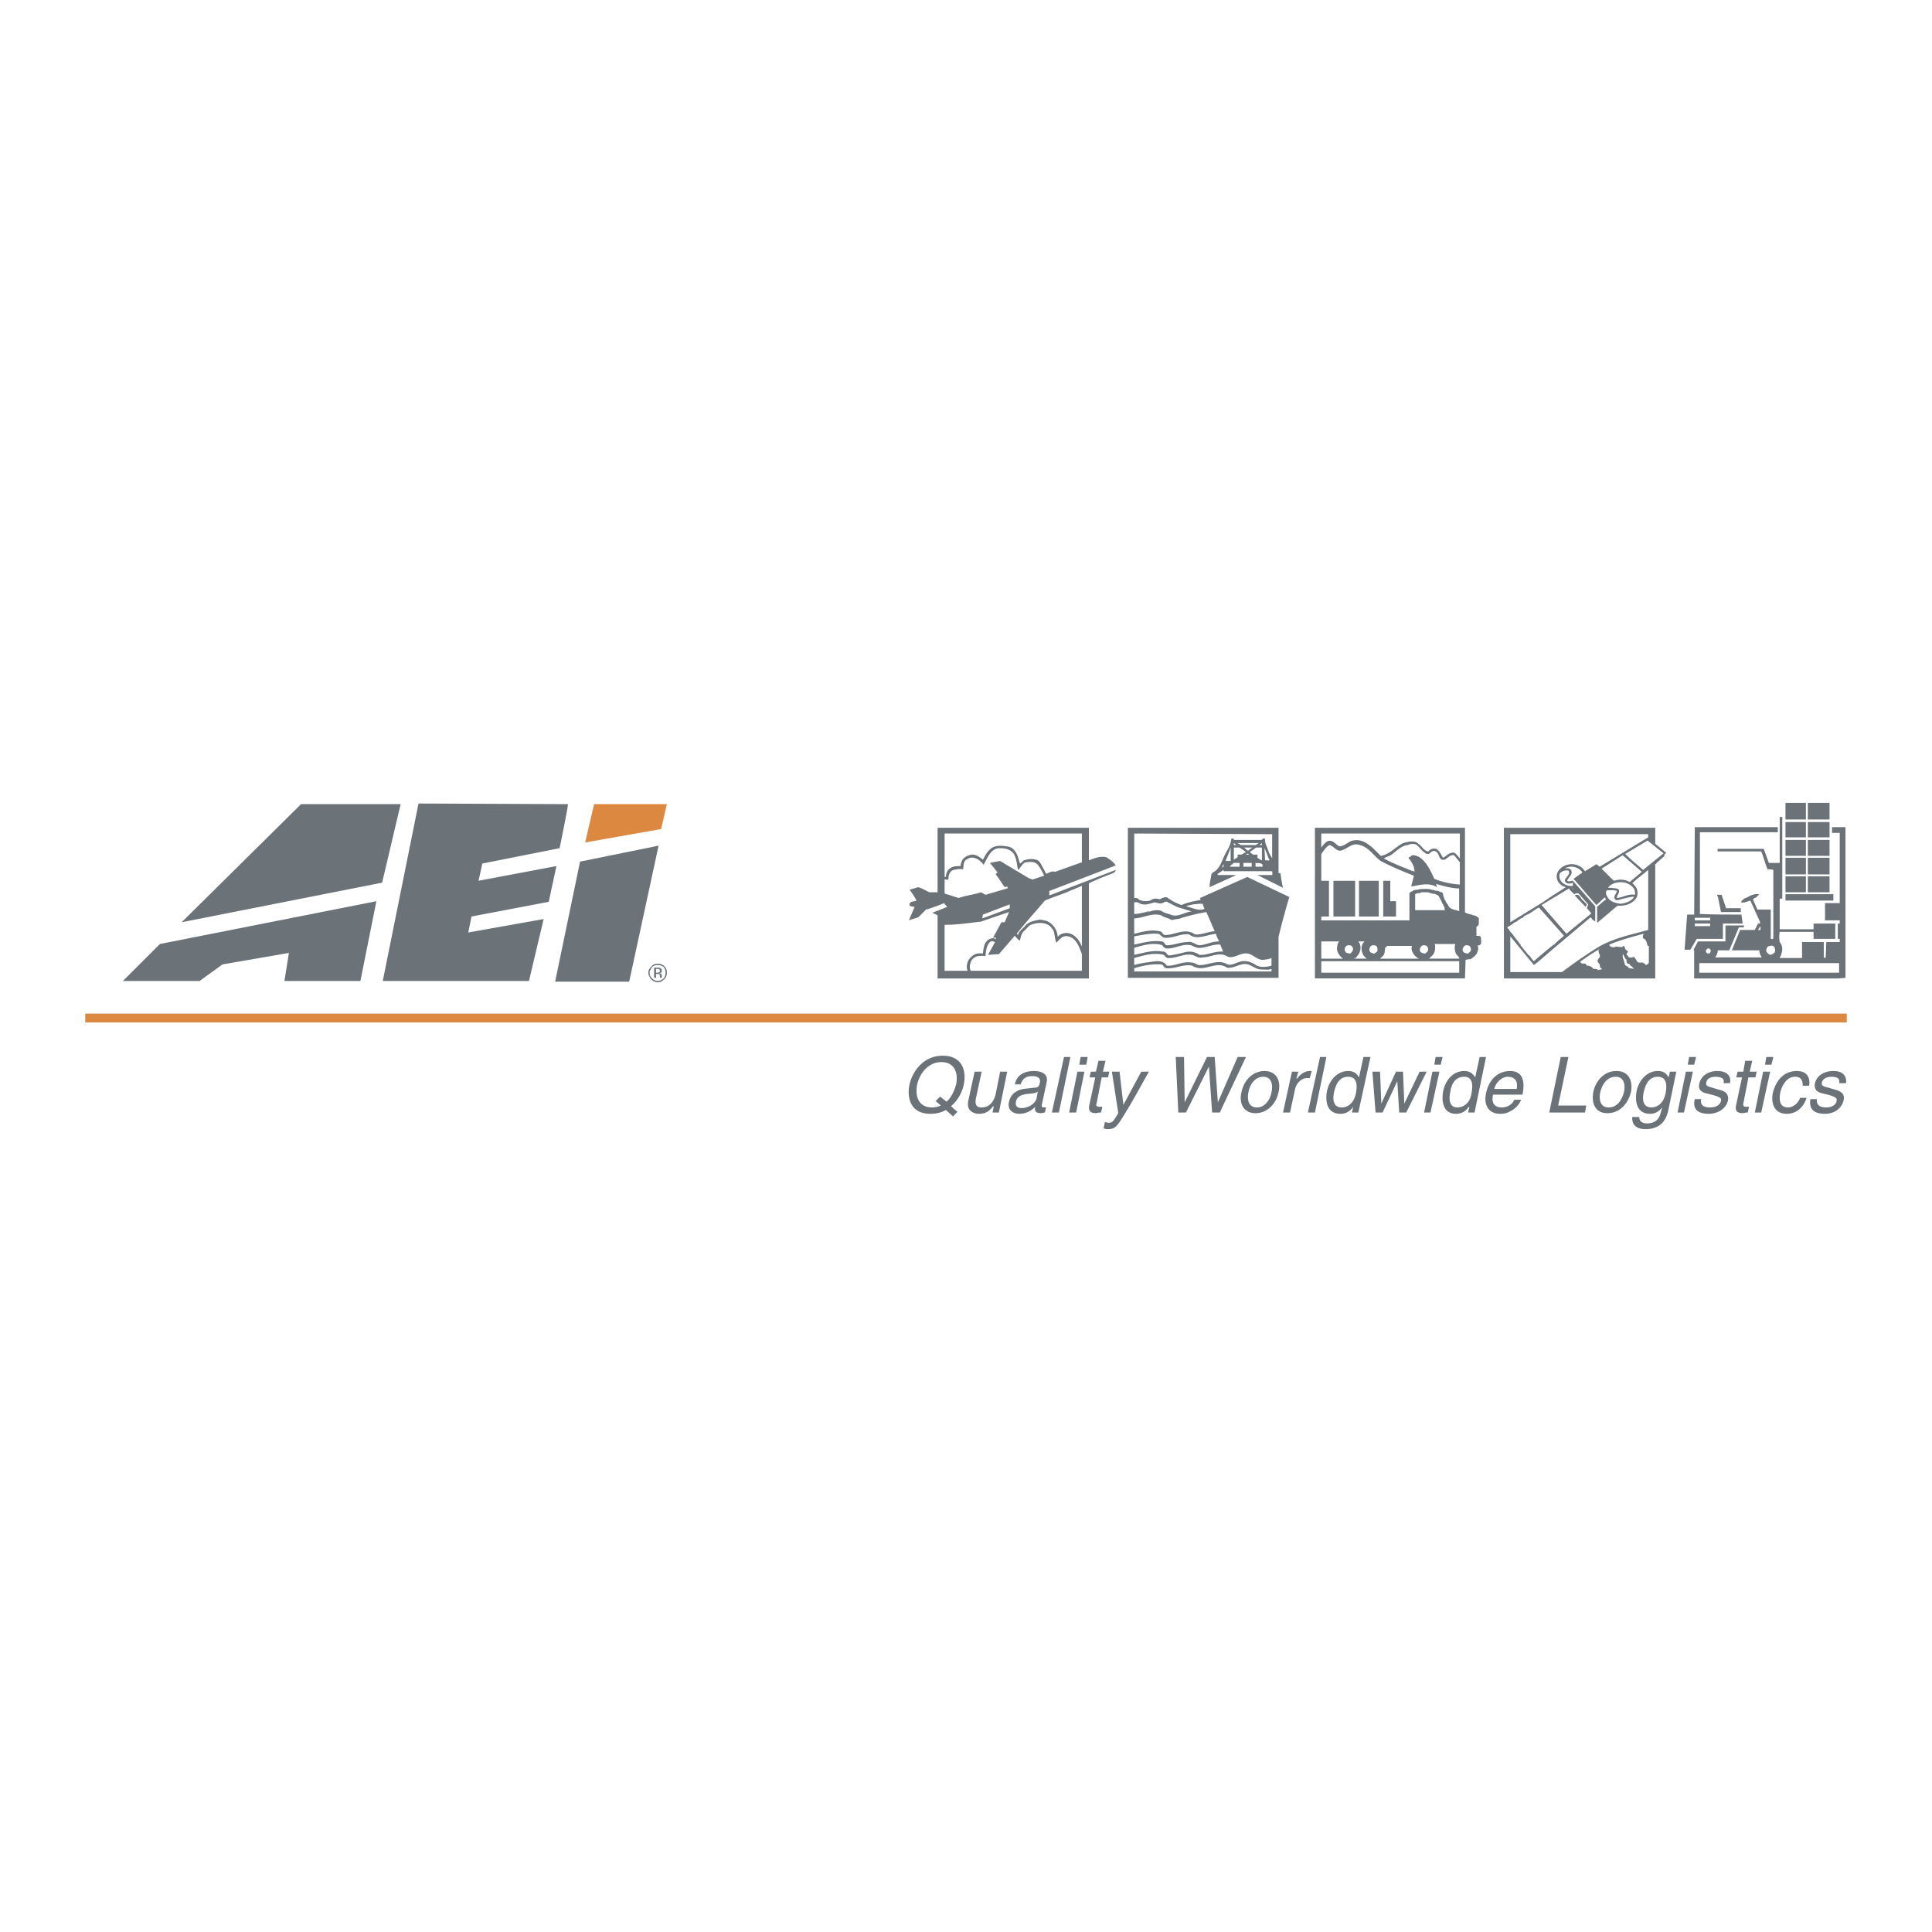 <svg xmlns="http://www.w3.org/2000/svg" width="2500" height="2500" viewBox="0 0 192.756 192.756"><path fill-rule="evenodd" clip-rule="evenodd" fill="#fff" d="M0 0h192.756v192.756H0V0z"/><path d="M66.216 96.475c.127.19.191.382.191.572 0 .191-.064.382-.191.573-.191.128-.383.255-.574.255a.805.805 0 0 1-.573-.255c-.191-.191-.255-.318-.255-.573 0-.19.127-.382.255-.572.127-.128.318-.191.573-.191.191-.001.383.063.574.191zm.064-.065a.818.818 0 0 0-.637-.255c-.254 0-.509.063-.637.255-.191.191-.319.382-.319.637s.128.446.255.638c.191.19.446.318.701.318.255 0 .446-.128.637-.318.191-.191.255-.383.255-.638s-.064-.445-.255-.637zm-.51.573c-.063.063-.127.063-.191.063h-.127v-.382h.127c.127 0 .191 0 .191.063.063 0 .063.063.063.128s0 .128-.063.128zm-.509.574h.191v-.382h.318c.063.063.063.127.063.254v.064l.064.063h.127v-.063-.126c0-.064 0-.128-.063-.191 0-.064-.064-.064-.191-.064.063-.063.127-.063.191-.063.063-.063.063-.127.063-.19 0-.128-.063-.255-.127-.255-.064-.064-.191-.064-.318-.064h-.318v1.017zM95.072 111.38l-.7-.638c-.446.255-.956.383-1.529.383-2.102 0-2.356-1.72-2.102-2.931.255-1.146 1.274-2.866 3.313-2.866 2.102 0 2.356 1.72 2.102 2.866-.127.701-.573 1.593-1.274 2.166l.637.573-.447.447zm-1.274-1.975l.637.509c.446-.382.765-1.019.956-1.72.255-1.273-.255-2.229-1.465-2.229s-2.102.956-2.42 2.229c-.255 1.338.255 2.294 1.465 2.294.318 0 .637-.064.892-.191l-.51-.446.445-.446zM99.021 110.997l.127-.573-.062-.063c-.383.51-.766.765-1.402.765-.572 0-1.274-.319-1.083-1.274l.637-2.93h.701l-.574 2.675c-.127.701.127.893.574.893.891 0 1.273-.765 1.4-1.338l.445-2.229h.701l-.828 4.076h-.636v-.002zM101.252 108.194c.189-.955.955-1.338 1.91-1.338.318 0 1.465.064 1.273 1.083l-.51 2.357c0 .127.064.191.191.191h.256l-.129.509c-.127 0-.254.064-.381.064-.637 0-.637-.319-.574-.638-.318.318-.828.701-1.592.701-.766 0-1.211-.51-1.02-1.211.064-.318.318-1.083 1.465-1.273l1.146-.128c.191 0 .383-.063.445-.445.129-.446-.127-.701-.764-.701-.828 0-1.02.51-1.146.828h-.57v.001zm2.293.702c-.129.127-.318.191-1.146.255-.383.063-.893.19-1.02.7-.127.446.062.701.572.701.637 0 1.338-.446 1.465-.956l.129-.7zM105.646 110.997h-.701l1.211-5.541h.637l-1.147 5.541zM107.367 110.997h-.701l.828-4.076h.699l-.826 4.076zm.319-4.777l.127-.764h.701l-.129.764h-.699zM109.914 107.494l-.51 2.611c-.127.318.191.318.318.318h.256l-.129.573c-.254 0-.445.064-.508.064-.701 0-.766-.383-.639-.893l.574-2.675h-.574l.129-.573h.51l.254-1.083h.701l-.256 1.083h.637l-.127.573h-.636v.002zM113.863 106.921h.766c-.766 1.337-1.467 2.675-2.295 4.013-.955 1.593-1.082 1.72-1.91 1.72-.127 0-.191-.063-.318-.063l.127-.637c.127 0 .256.063.383.063.383 0 .445-.128.955-.955l-.637-4.141h.764l.383 3.312 1.782-3.312zM118.322 110.997h-.763l-.256-5.541h.828l.064 4.523 2.229-4.523h.765l.319 4.523 1.974-4.523h.829l-2.612 5.541h-.765l-.319-4.586-2.293 4.586zM126.158 106.856c1.273 0 1.656 1.083 1.4 2.103-.191 1.02-1.02 2.103-2.293 2.103s-1.656-1.083-1.4-2.103c.19-1.02 1.018-2.103 2.293-2.103zm-.765 3.632c.957 0 1.402-1.02 1.465-1.529.129-.51.129-1.528-.826-1.528-.957 0-1.402 1.019-1.467 1.528-.127.51-.127 1.529.828 1.529zM128.705 110.997h-.699l.891-4.076h.637l-.191.7h.064c.318-.446.764-.765 1.273-.765h.191l-.191.701h-.254c-.574 0-1.084.51-1.211 1.083l-.51 2.357zM131.189 110.997h-.699l1.209-5.541h.637l-1.147 5.541zM135.521 110.997h-.637l.127-.573c-.383.573-.891.701-1.273.701-1.402 0-1.529-1.338-1.338-2.294.254-1.146 1.082-1.975 2.102-1.975.766 0 .955.446 1.084.638l.445-2.038h.701l-1.211 5.541zm-1.656-.509c.445 0 1.146-.255 1.402-1.338.127-.638.254-1.72-.766-1.72s-1.273 1.019-1.4 1.528c-.191.893.001 1.53.764 1.53zM137.941 110.997h-.699l-.318-4.076h.764l.126 3.184 1.465-3.184h.701l.127 3.184 1.53-3.184h.701l-2.039 4.076h-.701l-.19-3.121-1.467 3.121zM142.719 110.997h-.637l.828-4.076h.701l-.892 4.076zm.383-4.777l.127-.764h.701l-.191.764h-.637zM147.115 110.997h-.637l.127-.573h-.064c-.381.573-.891.701-1.273.701-1.338 0-1.465-1.338-1.273-2.294.254-1.146 1.02-1.975 2.102-1.975.701 0 .955.446 1.082.638l.447-2.038h.637l-1.148 5.541zm-1.72-.509c.447 0 1.211-.255 1.402-1.338.127-.638.254-1.72-.701-1.72-1.082 0-1.338 1.019-1.402 1.528-.19.893-.001 1.53.701 1.53zM151.766 109.724c-.064.19-.383.765-.957 1.082-.254.128-.508.319-1.145.319-1.148 0-1.658-.892-1.402-2.038.254-1.274 1.082-2.23 2.42-2.23 1.146 0 1.529.893 1.211 2.357h-2.93c-.191.828.127 1.274.891 1.274.637 0 1.146-.446 1.211-.765h.701v.001zm-.448-1.083c.129-.637-.062-1.21-.891-1.21-.574 0-1.211.573-1.338 1.21h2.229zM155.459 110.297h2.803l-.127.7h-3.567l1.147-5.541h.764l-1.02 4.841zM161.256 106.856c1.338 0 1.656 1.083 1.465 2.103-.254 1.02-1.02 2.103-2.355 2.103-1.275 0-1.594-1.083-1.402-2.103s1.018-2.103 2.292-2.103zm-.764 3.632c1.02 0 1.4-1.02 1.529-1.529.127-.51.127-1.528-.828-1.528-1.02 0-1.402 1.019-1.529 1.528s-.127 1.529.828 1.529zM166.48 110.615c-.129.637-.447 2.038-2.295 2.038-.508 0-1.4-.127-1.336-1.21h.699c0 .637.637.637.766.637 1.209 0 1.338-.892 1.465-1.401l.062-.127h-.062c-.256.318-.637.573-1.146.573-1.402 0-1.529-1.338-1.338-2.294.254-1.146 1.082-1.975 2.102-1.975.766 0 .955.446 1.084.638l.127-.573h.637l-.765 3.694zm-1.72-.127c.445 0 1.146-.255 1.402-1.338.127-.638.254-1.72-.766-1.72s-1.273 1.019-1.4 1.528c-.191.893 0 1.53.764 1.53zM168.008 110.997h-.637l.828-4.076h.701l-.892 4.076zm.383-4.777l.127-.764h.701l-.191.764h-.637zM171.957 108.067c.064-.255.064-.637-.826-.637-.191 0-.828.063-.893.573-.064.318.127.382.572.509l.637.191c.83.191 1.02.51.957 1.083-.191.828-1.02 1.338-1.912 1.338-1.592 0-1.527-.956-1.4-1.466h.637c-.064.319-.064.829.893.829.51 0 .955-.191 1.082-.638.064-.318-.127-.382-.701-.573l-.764-.19c-.51-.128-.828-.383-.701-.956.191-.892 1.02-1.274 1.783-1.274 1.467 0 1.338 1.02 1.275 1.211h-.639zM174.441 107.494l-.51 2.611c-.062.318.191.318.32.318h.254l-.127.573c-.256 0-.447.064-.51.064-.701 0-.764-.383-.637-.893l.572-2.675h-.572l.127-.573h.572l.191-1.083h.701l-.254 1.083h.699l-.127.573h-.699v.002zM175.717 110.997h-.637l.828-4.076h.699l-.89 4.076zm.381-4.777l.129-.764h.699l-.189.764h-.639zM179.857 108.322c0-.573-.191-.892-.766-.892-.828 0-1.273.827-1.465 1.528-.127.7-.127 1.529.766 1.529.445 0 .955-.319 1.209-.956h.637c-.189.637-.764 1.593-1.975 1.593-1.146 0-1.592-.892-1.4-2.038.318-1.274 1.082-2.23 2.42-2.23 1.084 0 1.338.765 1.211 1.466h-.637zM183.488 108.067c.062-.255.062-.637-.766-.637-.254 0-.828.063-.955.573-.064.318.127.382.637.509l.637.191c.766.191 1.02.51.893 1.083-.191.828-.955 1.338-1.848 1.338-1.592 0-1.529-.956-1.465-1.466h.637c0 .319 0 .829.955.829.447 0 .957-.191 1.02-.638.064-.318-.127-.382-.637-.573l-.764-.19c-.574-.128-.828-.383-.766-.956.191-.892 1.02-1.274 1.848-1.274 1.402 0 1.273 1.02 1.273 1.211h-.699zM146.16 91.06c.127-.064.127.127.254.063.064 0 .127.127.256.063.062.064.062.064.189.064 0 0 .064.063.129.063 0 .064.127-.063.127.064.062-.127.062.063.127 0 .064 0 .064.127.127.063l.191.191c-.062.255.064.573-.127.765-.064-.064-.064.063-.127.063v.892c.127.063.381-.063.445.191 0 .254.127.573-.127.764-.064 0-.191 0-.191.064a.699.699 0 0 1 0 .509.927.927 0 0 1-.383.573c-.062.064-.254.191-.318.255h-.254l-.256.064-.062 1.847h-14.971V82.587h14.971v8.473zm-.51-5.415V83.16h-13.824v1.402c.191-.255.383-.509.639-.637.508-.191.764.319 1.146.51.445 0 .764-.318 1.146-.51 1.273-.446 2.166.637 2.994 1.465.891-.127 1.465-.892 2.229-1.274.51-.127 1.146-.318 1.529.063.383.255.572.765 1.02.765.189-.255.445-.318.764-.255.318.191.445.509.637.828l.064.063c.318-.191.637-.573 1.082-.51.256.129.383.384.574.575zm-3.504-.574c-.383-.254-.574-.637-.893-.828-.254-.064-.572-.064-.764.063-.764.064-1.211.701-1.848 1.083a2.241 2.241 0 0 0-.572.254c.891.51 1.975.893 2.865 1.274 0 0 0-.064.064-.064 0 .064.062.064.127.127 0-.509-.254-.955-.572-1.338-.064-.127.127-.127.189-.191.191-.255.51-.063.766 0 .828.51 1.209 1.401 1.592 2.229.766.319 1.656.51 2.549.574v-2.229l-.574-.701c-.445-.063-.637.318-.955.446-.637.127-.445-.637-.893-.828-.254-.127-.445.063-.572.191-.19.13-.382.066-.509-.062zm-4.394.828c-.701-.509-1.211-1.401-2.104-1.592-.701-.254-1.146.319-1.719.51-.51.254-.828-.382-1.275-.51-.381.191-.572.573-.828.892v2.676h.766v3.567h-.766v.382h8.791v-2.739c.064 0 .127-.127.191-.127.064-.063.127 0 .191-.127.062.064.062-.127.191 0 0-.127.062 0 .127-.063.064 0 .191 0 .318-.063.383 0 .893-.064 1.211.063.062.063.127 0 .191 0 0 .127.189 0 .189.127.129-.064.191 0 .318 0 .064.127.256.063.383.191.064.127.064.382.191.574-.064.127.127.127.127.318.064.063.127.191.191.255.064.127.127.255.254.382 0-.063.064 0 .064 0 .064.064.064.127.191.064v.063h.064s.127 0 .189.064c.064-.064.064.063.191 0 0 .127.129 0 .191.127V88.64c-.764 0-1.592-.255-2.293-.446 0 .064.064.191.064.319-.766-.51-1.785-.191-2.549-.064.064-.382.191-.701.254-1.083-1.138-.447-2.222-.893-3.304-1.467zm-4.715 5.542h2.166v-3.567h-2.166v3.567zm2.549 0h1.975v-3.567h-1.975v3.567zm3.121-1.528v-2.039h-.701v3.567h1.273v-1.528h-.572zm3.822-.892h-.766c0 .127-.127 0-.191.127 0-.064-.062 0-.127-.064-.062.064-.127.064-.254.127v1.593h2.994c-.064-.064-.064-.127-.064-.255-.064-.127-.127-.191-.127-.318-.127-.064-.127-.255-.191-.318-.064-.191-.191-.319-.256-.51-.062-.064-.189-.128-.189-.128-.129 0-.129-.127-.191-.063-.064-.127-.191.063-.191-.063-.064.063-.127-.064-.191 0l-.064-.064h-.062c-.067-.001-.13-.001-.13-.064zm-8.918 4.905h-1.785v1.72h2.166c-.062.064-.062-.127-.062-.063-.383-.255-.637-.828-.51-1.146 0-.193.062-.384.191-.511zm2.547 0h-.637l.127.191c.064.191.129.382.064.7-.064 0 0 .127-.064.191-.062.191-.254.382-.381.573-.064-.063-.129.063-.191.063h1.338-.064l-.254-.255c-.129-.127-.129-.255-.191-.382-.064-.127-.064-.382-.064-.51.063-.253.126-.444.317-.571zm9.045.255h-2.102l.064.063c.062.382 0 .828-.256 1.083-.127.127-.191.127-.254.255-.064.063-.127.063-.191.063h3.121v-.127c-.127-.064-.127-.191-.254-.255-.19-.254-.255-.764-.128-1.082zm-10.318.255c-.064-.127-.191-.127-.383-.127-.127 0-.254.127-.318.255-.062.127 0 .318.064.446.127.063.318.127.445.127.127-.063.191-.191.254-.254.065-.193.065-.32-.062-.447zm2.484 0c-.127-.127-.256-.127-.383-.127s-.318.127-.318.255a.391.391 0 0 0 .064.446c.127.063.254.127.381.127.129-.063.256-.191.318-.254.001-.193.001-.32-.062-.447zm5.031 0c-.127-.127-.254-.127-.381-.127s-.256.127-.318.255a.394.394 0 0 0 .062.446c.129.063.256.127.447.127.062-.063.189-.191.254-.254.065-.193.001-.32-.064-.447zm4.27 0c-.129-.127-.256-.127-.383-.127s-.256.127-.318.255a.394.394 0 0 0 .062.446c.129.063.256.127.447.127l.254-.254c.065-.193 0-.32-.062-.447zm-5.797-.064h-2.484c-.064.063-.064.127-.191.191-.064.318 0 .701-.318.892l-.191.191h3.885c-.062 0-.062-.063-.127-.063-.062 0-.191-.191-.254-.191-.257-.32-.449-.638-.32-1.02zm-9.047 2.675h13.76V95.9h-13.76v1.147zM178.137 80.103h2.039v1.656h-2.039v-1.656zM180.367 80.103h2.166v1.656h-2.166v-1.656zM178.137 82.014h2.039v1.529h-2.039v-1.529zM180.367 82.014h2.166v1.529h-2.166v-1.529zM178.137 83.798h2.039v1.592h-2.039v-1.592zM180.367 83.798h2.166v1.592h-2.166v-1.592zM178.137 85.581h2.039v1.656h-2.039v-1.656zM180.367 85.581h2.166v1.656h-2.166v-1.656zM178.137 87.429h2.039v1.592h-2.039v-1.592zM180.367 87.429h2.166v1.592h-2.166v-1.592zM178.137 89.212h4.777v.637h-4.777v-.637zM171.703 89.275h.064l.445 1.338h1.465v.382h-1.975l-.318-1.592v.063c-.064-.063-.064-.127-.064-.191h.383zM165.143 84.18l1.082.892c0 .127-.318.191-.127.319-.256.191-.574.509-.828.701v.063l-.127.064V97.62h-15.098V82.587h15.098v1.593zm-.702-.637v-.319h-13.76v8.791l3.312-2.038c.701-.51 1.465-.956 2.23-1.465-.191-.064-.383-.128-.51-.255a1.062 1.062 0 0 1-.383-1.02c.127-.509.574-.828 1.02-.955.701-.191 1.4.063 1.783.637l1.146-.701.318.255 4.844-2.93zm-.509 3.249l2.039-1.656-1.594-1.274-2.229 1.337c.573.573 1.211 1.083 1.784 1.593zm-1.338 1.21l1.211-1.02-1.912-1.656-2.102 1.338 1.146 1.146.127.064a1.831 1.831 0 0 1 1.53.128zm-4.713-.956c-.383-.573-1.211-.764-1.785-.382.191-.063.447-.063.639.127.254.446-.256.701-.383 1.083.191.127.383 0 .574 0l2.229 2.548v1.529l-.318-.255c0-.063-.127-.127-.127-.191l-4.078 3.439c-.51.446-1.082.956-1.592 1.338l-2.357-2.867v3.567h5.16c1.273-.955 2.549-1.848 3.822-2.611 1.529-.828 3.186-1.147 4.777-1.593V86.79c-.51.446-1.146.892-1.592 1.337.127.064.191.191.318.319.254.318.254.764.127 1.083-.383.637-1.146.892-1.91.829l-2.039 1.72v-1.592c.254-.255.572-.51.891-.765-.062-.063-.062-.127-.127-.191l-.828.765c-.828-.892-1.529-1.783-2.293-2.612l.892-.637zm-1.338-.064l-.064-.127a.944.944 0 0 0-.828.255c-.127.191-.062.446 0 .637.191.446.766.701 1.275.637v-.318c-.129.063-.383.127-.574.063-.637-.382.318-.7.191-1.147zm6.498 1.721c-.191-.319-.51-.51-.893-.637-.637-.127-1.338 0-1.721.51h.318c.256.063.574 0 .766.191.127.318-.191.509-.191.764v.064c.637-.064 1.146-.446 1.783-.319.065-.192.001-.382-.062-.573zm-6.115.063l-.064-.127h.064v.127zm-.256.064c-.064 0-.064-.127-.127-.191l-2.74 1.656 2.484 2.866c.828-.7 1.656-1.337 2.484-2.038l-.445-.51.127-.382-.955-1.083c-.064-.064-.254 0-.318 0s-.064.127-.127.063l-.383-.381zm4.65.064c-.318-.127-.701-.064-1.02-.064-.127.191-.064.446.064.637.254.51.828.637 1.336.701.51-.063 1.084-.254 1.34-.701-.383 0-.766.127-1.084.191-.256.063-.51.191-.764.127-.317-.318.064-.573.128-.891zm-2.994 1.337l-.383-.382c-.254-.191-.381-.765-.828-.51l1.084 1.147.127-.255zm.574.064v-.063.063zm-2.867 3.058l-2.484-2.803c-.318.127-.51.318-.828.51-.256.191-.445.191-.701.382-.064.064-.064.191-.191.127-.127.127-.318.191-.445.319a.489.489 0 0 1-.254.127c-.256.191-.51.383-.766.51.064.064.127.191.191.191.064.191.191.319.318.446.256.383.51.637.766 1.02.062.063.127.063.062.127l.828 1.019h.064c.127.191.254.382.445.573a45.871 45.871 0 0 1 1.975-1.656h.064c.127-.191.318-.318.51-.509.128-.065.319-.256.446-.383zm7.899.254c-.064-.127 0-.318.064-.446-1.211.319-2.357.637-3.441 1.083 0 .064.064.128.129.191.127.063.381.127.51 0l.637.063c.062-.063.191-.191.254-.063a.48.48 0 0 0 .318.446c.064.127-.127.191-.127.382.127 0 .127.191.256.255.127 0 .318.063.445-.064.191.127.254.319.383.51.189.127.381.064.572.064v.063c.127 0 .191.063.254.191.064 0 .129-.064.191-.064.064 0 0-.127.129-.127v-1.72h-.129c-.063-.318-.127-.636-.445-.764zm-4.332 1.912c.127-.319-.318-.574 0-.828-.699.382-1.338.828-1.975 1.274h.064c.062.254.318.127.51.191.062.063.062.191.191.191a.67.67 0 0 1 .572.318c.191 0 .383 0 .51.127.064-.063.191-.063.318-.063v-.127c-.254-.064-.127-.255-.191-.383l-.189-.254c-.064-.192.063-.319.19-.446zm2.357-.383c0 .064-.064.128-.064.255 0 .255.191.51.191.765.064.128.127.255.318.255.064.255.383.191.639.255-.129-.128-.191-.128-.191-.255-.191.064-.191-.255-.383-.255-.318-.063-.064-.446-.318-.51-.065-.191-.192-.319-.192-.51zM127.559 87.11h.191c.064.446.127.956.256 1.465l-2.549-1.274h1.465c.064-.127 0-.255 0-.382h-4.842v-.127l-.572.382c-.064.063 0 .127 0 .127h1.848l-2.676 1.211c0-.446.127-.892.191-1.338.062 0 .062-.064.127-.128.701-.318.893-1.146 1.211-1.783.254-.51.572-.892.637-1.593h.254v.128h2.803l.064-.128h.254c-.062.446.191.765.318 1.21.064.255.256.51.383.764v-2.42h-.064l-13.695-.064v6.434c.191 0 .383 0 .51.191.318.128.828.191 1.211 0 .191-.191.572-.127.828-.063.254-.127.574-.318.828-.127.064.127.191.064.254.191.318.191.701.382 1.084.51.572-.255 1.211-.382 1.91-.51 0-.063-.062-.127-.062-.191l4.713-2.102 4.141 1.975h.064a72.753 72.753 0 0 0-1.084 4.013v4.077h-15.033V82.587h15.033v4.523h-.001zm-2.293-2.803l.318-.191h-2.102l.318.191h1.466zm-2.166 0h.256l-.256-.191v.191zm2.548 0l.254-.191v.191h-.254zm-3.377 1.592h.51v-1.401c-.127.51-.318.892-.51 1.401zm2.04-.891l-.637-.446h-.574v1.21l.383-.255v-.255h.383l.445-.254zm.191-.128l.445-.318h-.828l.383.318zm1.4-.318h-.572l-.637.446.318.255h.445v.318c.127.063.254.191.445.255l.001-1.274zm.766 1.274c-.191-.382-.318-.828-.51-1.21l.062 1.21h.448zm-2.039-.573h-.318c.127-.128.191-.128.318 0zm-.955 1.21v-.382h-.574l-.381.318v.064h.955zm1.209 0v-.382h-.828v.382h.828zm1.084-.191c-.191-.255-.51-.128-.701-.191v.382h.701v-.191zm-3.887.191c-.062 0-.127.064-.189.127.062-.127.127-.318.189-.382v.255zm-4.459 4.077c-.381-.127-.764-.382-1.082-.51-.191-.191-.383 0-.574.064-.381.127-.699-.191-1.018 0-.318.063-.574.191-.893.127-.318 0-.51-.318-.893-.191v1.146c.447 0 .828-.127 1.211-.191.127-.127.318 0 .383-.064.381-.127.891-.191 1.209 0 .256.191.51.191.828.319.701.318 1.402-.255 2.104-.319-.447-.126-.828-.254-1.275-.381zm2.549.127l-.191-.51c-.572 0-1.146.064-1.656.255.636.128 1.273.51 1.847.255zm1.019 2.229l-.828-1.911c-.766.127-1.529.318-2.23.51-.254.063-.445.191-.699.191-.256 0-.51.191-.701 0-.318-.127-.637-.191-.893-.382-.955-.254-1.656.255-2.676.319v1.528c.828-.191 1.656-.446 2.484-.255.318 0 .318.319.574.383 1.02 0 2.039-.765 2.994-.064.638.064 1.274-.255 1.975-.319zm-5.287.51c-.127-.127-.256-.255-.383-.255-.764-.063-1.592.128-2.357.255v.828c.893-.191 1.785-.446 2.74-.318.254 0 .318.382.51.382.699 0 1.338-.318 2.102-.318.445-.127.764.318 1.211.318.637-.064 1.209-.382 1.91-.382-.127-.255-.254-.51-.318-.765-.572.064-1.02.255-1.592.319-.383.064-.766 0-1.084-.255-.637-.064-1.082.127-1.592.255-.383.064-.893.191-1.147-.064zm.063.892l-.189-.064c-.893-.191-1.721.064-2.613.319v.701c.957-.191 1.848-.51 2.867-.319.318-.063.383.382.637.382.51-.063 1.02-.191 1.529-.318.51-.127 1.02-.064 1.465.255.764.063 1.465-.382 2.357-.319-.064-.254-.191-.446-.256-.701-.699-.063-1.273.255-1.91.319-.445.063-.701-.127-1.02-.255-.893-.191-1.592.382-2.484.318a.647.647 0 0 1-.383-.318zm10.066 1.465c-.766 0-1.084-.765-1.912-.638-.637.064-1.211.638-1.848.191-.764-.318-1.527.191-2.293.191-.445.127-.701-.191-1.082-.255-.893-.128-1.529.382-2.422.318-.189-.063-.254-.255-.381-.318-1.02-.255-1.975.063-2.932.318v.701c.447-.128.828-.191 1.211-.255.701-.064 1.592-.383 2.039.318.828.063 1.527-.446 2.42-.318.318 0 .51.19.764.255.957.063 1.912-.638 2.867-.064.383.128.764-.127 1.211-.254.572-.191 1.209 0 1.719.382.447.19 1.02.128 1.465 0v-.765c-.253.129-.507.129-.826.193zm-.129.956c-.572 0-.955-.382-1.4-.51-.766-.19-1.338.446-2.102.318-1.084-.764-2.295.573-3.441-.19-.891-.191-1.656.318-2.547.255-.318 0-.318-.383-.574-.383-.955-.063-1.848.128-2.676.383v.318h13.695v-.255c-.318.127-.636.064-.955.064zm-12.23-6.816v.127-.127zM108.641 85.836c.51-.191 1.082-.446 1.719-.318.318.191.701.446.957.828l-6.625 2.548v.446l6.625-2.548c0 .127-.129.254-.256.318-.828.319-1.656.637-2.42 1.019v9.491H93.543v-6.306c-.064 0-.127-.063-.127-.063-.127-.064-.319-.127-.382-.191l1.465-.573-.319-.382c-.573.255-1.146.446-1.72.637v-.063l-.828.828c-.318.127-.637.191-.956.318l.573-1.337c-.191-.064-.382 0-.51-.191 0-.446.51-.318.701-.446a6.284 6.284 0 0 0-.701-1.083l.892-.254c.382.127.701.318 1.083.509h.828v-6.434h15.097v3.247h.002zm-.702.191V83.16H94.244v4.332h.127c0-.191.063-.446.191-.637.318-.446.828-.446 1.274-.446 0-.191.064-.318.127-.51.191-.382.573-.573 1.019-.637.447 0 .765.255 1.083.51.191-.319.381-.765.701-1.02.51-.509 1.336-.382 1.975-.254.699.318.828 1.019 1.018 1.656.129-.063.256-.191.383-.318.256-.063.445-.127.701-.127.383 0 .828.064.955.446v-.063c.191.382.383.701.574 1.083.254-.064.572-.319.891-.191l2.676-.957zm-6.878-.956c-.383-.382-.828-.445-1.338-.445-.893 0-1.211 1.019-1.594 1.656a1.94 1.94 0 0 0-.508-.51c-.32-.191-.765-.319-1.084-.064-.446.127-.382.637-.446 1.02-.382-.064-.637 0-.956.063-.382.127-.51.509-.51.892 0 .191-.254 0-.382.064v1.401l1.401.446c.701-.255 1.466-.319 2.229-.573l.445.254 2.166-.637c.127 0 0-.127 0-.191l-.254.064c-.318-.446-.574-.892-.893-1.274.064-.063.127-.191.191-.191l-.764-.955c.318-.063.637-.127 1.018-.191l2.867 1.72.383.127 1.146-.382c-.191-.382-.383-.764-.637-1.083-.256-.319-.701-.319-1.146-.255-.383.063-.51.51-.828.764-.126-.573-.126-1.21-.506-1.72zm6.878 9.365v-6.052l-.764.319c-.064.063-.191.063-.318.127-.828.382-1.721.637-2.613 1.02-.955 1.146-1.91 2.166-2.803 3.312l.129.128c.062-.319.381-.574.637-.828.381-.51.891-.573 1.465-.701.062-.063.191.064.254 0 .191.064.318.064.51.128.637.255 1.084.955 1.084 1.592.254-.319.699-.446 1.082-.382.636.126 1.084.699 1.337 1.337zm-7.197-3.823v-.382l-2.676 1.019-.064.382 2.74-1.019zm-.51 1.402l.445-1.019c-.955.318-1.91.637-2.803.956-1.21.127-2.293.318-3.631.318v4.587h2.293c-.191-.51 0-1.083.382-1.402.319-.319.702-.382 1.147-.319.062-.573.127-1.21.701-1.465.189-.063.445-.127.572.064v-.064c.064-.255-.191-.063-.254-.127l.828-1.529h.32zm4.84.764l-.254-.318c-.445-.446-1.211-.446-1.783-.255-.383.063-.574.446-.893.7-.254.255-.318.638-.383.956a1.94 1.94 0 0 1-.508-.51L99.658 95.2c-.381 0-.764.064-1.082.064l.701-1.274-.191-.064c-.129-.063-.256 0-.318.064-.383.382-.383.892-.447 1.401-.51-.063-1.082-.063-1.401.446-.127.255-.255.7-.063 1.02h11.083V95.2c-.254-.701-.572-1.656-1.4-1.784-.51-.127-.83.319-1.146.637-.193-.446-.13-.892-.322-1.274zM30.035 80.23h9.937l-1.847 7.835-20.002 3.95L30.035 80.23zM56.661 80.23c.063.063-.828 4.396-.828 4.396l-7.708 1.528-.382 1.72 7.771-1.465-.765 3.567-7.708 1.465-.319 1.593 7.517-1.338-1.465 6.179H38.188l3.567-17.708 14.906.063z" fill-rule="evenodd" clip-rule="evenodd" fill="#6b7379"/><path fill-rule="evenodd" clip-rule="evenodd" fill="#dd8841" d="M59.273 80.23h7.262l-.574 2.485-7.58 1.338.892-3.823z"/><path fill-rule="evenodd" clip-rule="evenodd" fill="#6b7379" d="M65.707 84.371l-2.931 13.567h-7.389l2.485-11.975 7.835-1.592zM37.551 89.913l-1.593 7.962h-7.58l.446-2.803-6.624 1.147-2.294 1.656h-7.644l3.695-3.694 21.594-4.268z"/><path fill="none" stroke="#dd8841" stroke-width=".884" stroke-miterlimit="2.613" d="M8.504 101.569h175.748"/><path d="M177.373 83.033h-7.771v8.153c1.4.064 2.738.064 4.141.064l.127.892h-1.975v1.528h-2.611l-.637 1.083h-.574l.254-3.503h.701l.064-8.727h8.281v.51zm-6.752 8.791v-.255h-1.529v.255h1.529zm-1.529.573h1.529v-.255h-1.529v.255z" fill-rule="evenodd" clip-rule="evenodd" fill="#6b7379"/><path d="M177.818 89.658h-.256v3.057h3.377v-.573h2.166v1.528h-2.166v-.7h-3.377a2.82 2.82 0 0 0 0 1.02c.256.318.32.701.191 1.083-.062.191-.062.318-.191.446v.063h2.23V93.99h2.166v1.529c.064 0 .127.063.191.063l.062-1.592h1.338v-.319h-.191v-1.528h.191v-.319h-1.465v-1.72h1.465v-7.007h-.764v-.573h1.338v15.033l-.701.063h-14.396v-2.803l-.062-.063.445-.828h2.738v-1.592h1.848v.191h-.51l-.955 2.293h-1.146c0 .255-.127.51-.254.701h4.648c-.127-.191-.254-.446-.254-.701h-2.738l.826-2.038h1.467l.318-.637h.189v-.191l-.955-2.102c-.191.064-.445.127-.572.191h-.129c-.062 0-.127.064-.189 0-.064-.191.189-.255.189-.318a.487.487 0 0 1 .256-.127c.383-.191.764-.446 1.273-.382.064.063 0 .063-.062.127-.129.191-.383.255-.51.382l.445 1.019h1.338v2.93c.064 0 .254.064.254-.063v-6.816c-.189-.063-.381-.063-.572-.063-.256-.574-.383-1.21-.637-1.784h-4.332c-.064-.064 0-.191 0-.255h4.586l.51 1.401h1.082v-4.586h.256v8.152h.001zm-2.166 3.121h-.254l.189-.318h.064v.318h.001zm1.403 1.784c-.064-.191-.256-.255-.447-.191a.35.35 0 0 0-.318.191c-.062.127-.127.318 0 .446.064.127.256.255.383.255.127-.064.318-.128.383-.255a.562.562 0 0 0-.001-.446zm-6.371.254c-.062-.127-.127-.191-.254-.191-.064 0-.127.064-.191.127-.064.127-.064.255.064.318.062.063.127.063.254.063a.476.476 0 0 0 .127-.317zm-1.147 2.23h13.951v-.955h-13.951v.955z" fill-rule="evenodd" clip-rule="evenodd" fill="#6b7379"/></svg>